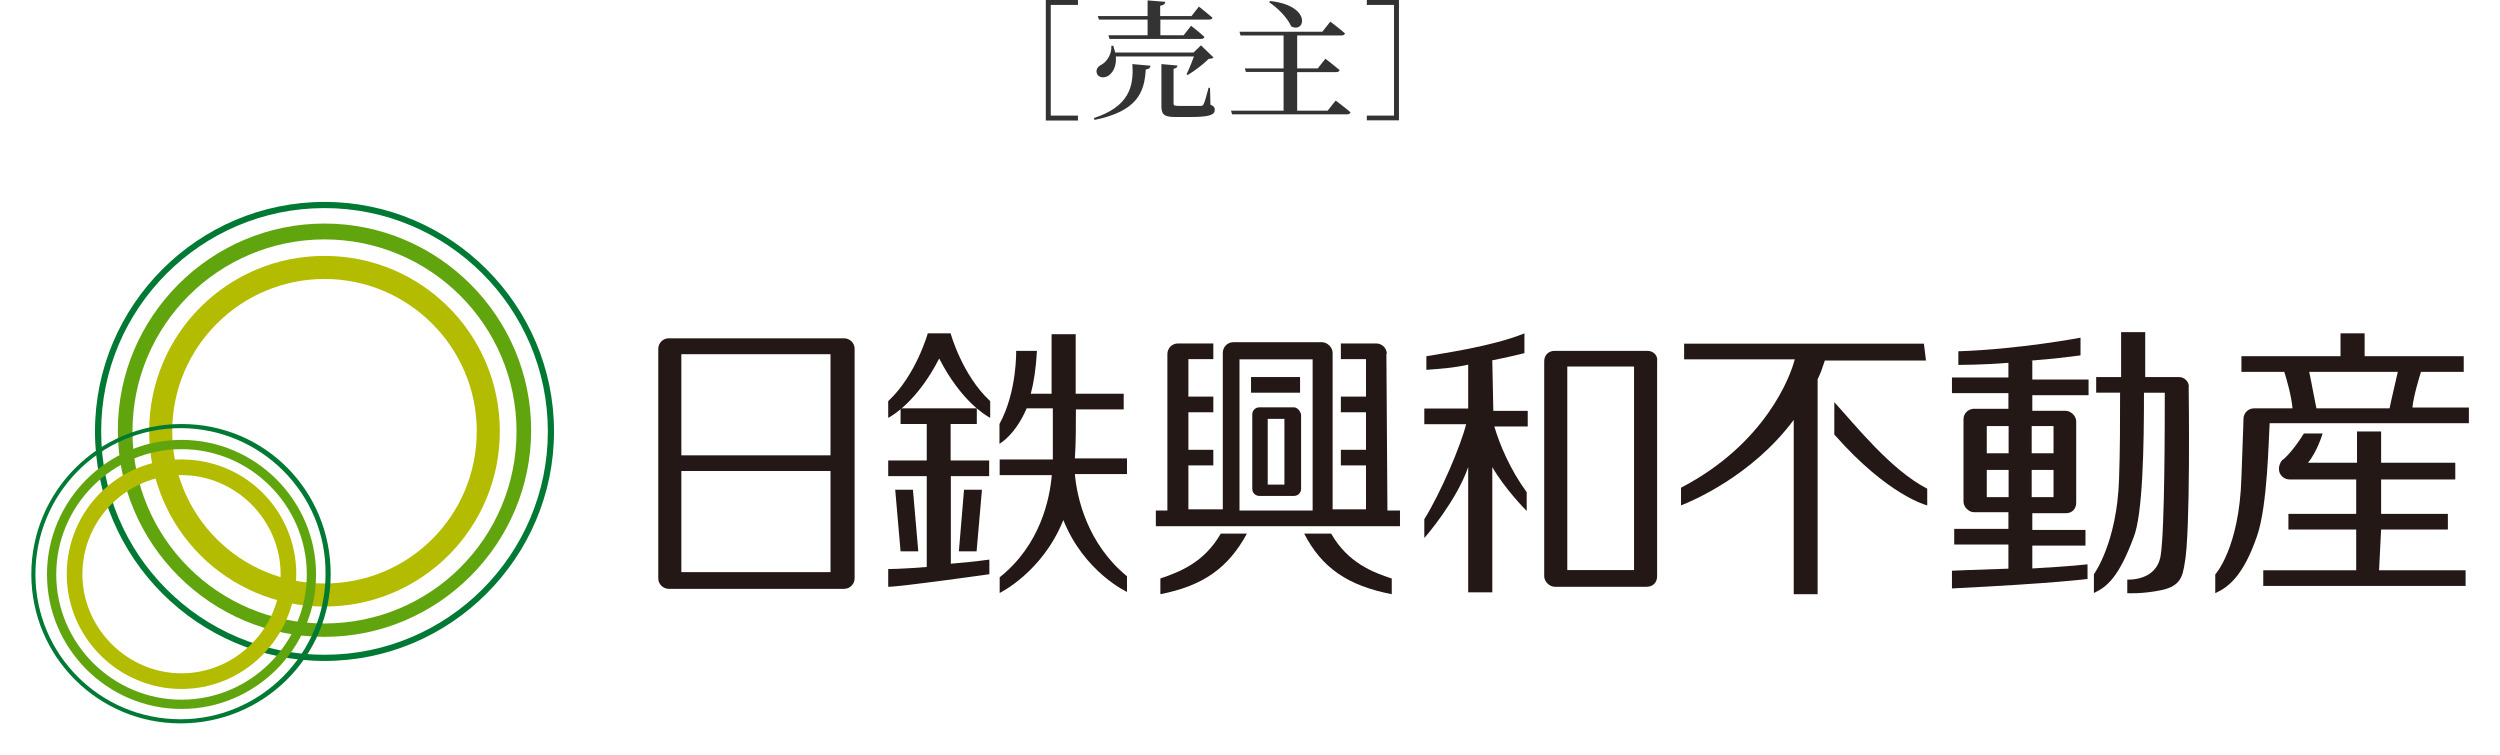 <?xml version="1.0" encoding="UTF-8"?><svg id="b" xmlns="http://www.w3.org/2000/svg" xmlns:xlink="http://www.w3.org/1999/xlink" viewBox="0 0 121.34 36.64"><defs><style>.f{fill:#007934;}.f,.g,.h,.i,.j,.k{stroke-width:0px;}.g{fill:#b3bc00;}.h{fill:#231815;}.l{isolation:isolate;}.m{clip-path:url(#d);}.i{fill:none;}.n{clip-path:url(#e);}.j{fill:#333;}.k{fill:#61a50e;}</style><clipPath id="d"><rect class="i" y="8.28" width="121.34" height="28.36"/></clipPath><clipPath id="e"><rect class="i" x="-32811.54" y="-28816.01" width="65535" height="65535"/></clipPath></defs><g id="c"><path class="j" d="m52.32,0v.24h-1.32v5.37h1.32v.24h-1.56V0h1.56Zm3.52,3.2c-.02.11-.09.16-.23.17-.06,1.14-.44,2.03-2.48,2.45l-.04-.09c1.7-.55,1.95-1.52,1.87-2.62l.88.08Zm-1.81-.99c.04.12.07.24.1.34h3.8l.36-.35.61.59c-.05.05-.12.06-.24.07-.24.25-.68.58-1.01.78l-.06-.04c.12-.23.26-.59.36-.86h-3.79c.04.48-.15.8-.37.94-.2.12-.47.1-.55-.11-.07-.19.05-.35.22-.43.26-.14.51-.51.48-.92h.09ZM56.56.09c-.01.09-.07.16-.25.19v.5h1.52l.36-.46s.41.32.66.54c-.02.07-.08.09-.17.09h-2.36v.76h1.13l.36-.46s.41.32.65.54c-.02.07-.08.1-.17.1h-4.44l-.05-.18h1.9v-.76h-2.36l-.06-.17h2.42V.02l.86.07Zm.59,3.1c0,.07-.07.13-.19.15v1.68c0,.09.03.12.24.12h.57c.24,0,.43,0,.51,0,.07,0,.11-.02.14-.09.06-.11.14-.42.24-.79h.07l.02.82c.17.07.21.14.21.24,0,.26-.24.36-1.25.36h-.64c-.57,0-.7-.12-.7-.53v-2.04l.77.07Zm5.15,2.17v-1.87h-1.83l-.05-.17h1.88v-1.6h-2.09l-.05-.18h4.02l.39-.49s.44.33.71.57c-.02.07-.08.1-.17.1h-2.15v1.6h1l.37-.47s.42.32.69.55c-.01.07-.08.1-.17.1h-1.89v1.87h1.48l.39-.49s.44.33.72.57c-.02.07-.09.1-.17.1h-5.58l-.05-.18h2.56Zm.37-4.08c-.18-.42-.67-.91-1.07-1.17l.05-.06c2.03.22,1.71,1.59,1.02,1.23Zm3.67,4.33h1.32V.24h-1.32v-.24h1.56v5.84h-1.56v-.24Z"/><g class="m"><g class="l"><g class="n"><path class="k" d="m15.75,11.62c-5.12,0-9.32,4.15-9.32,9.32s4.15,9.32,9.32,9.32,9.32-4.15,9.32-9.32-4.2-9.32-9.32-9.32m0,19.29c-5.52,0-10.03-4.51-10.03-10.03s4.51-10.03,10.03-10.03,10.03,4.51,10.03,10.03-4.51,10.03-10.03,10.03"/><path class="f" d="m15.75,10.1c-5.98,0-10.84,4.86-10.84,10.84s4.86,10.84,10.84,10.84,10.84-4.86,10.84-10.84-4.86-10.84-10.84-10.84m0,21.98c-6.13,0-11.14-5.01-11.14-11.14s5.01-11.14,11.14-11.14,11.14,5.01,11.14,11.14-5.01,11.14-11.14,11.14"/><path class="g" d="m15.75,13.54c-4.05,0-7.39,3.29-7.39,7.39s3.29,7.39,7.39,7.39,7.39-3.29,7.39-7.39-3.34-7.39-7.39-7.39m0,15.9c-4.71,0-8.51-3.8-8.51-8.51s3.8-8.51,8.51-8.51,8.51,3.8,8.51,8.51-3.8,8.51-8.51,8.51"/><path class="k" d="m8.81,21.8c-3.34,0-6.08,2.73-6.08,6.08s2.74,6.08,6.08,6.08,6.08-2.73,6.08-6.08-2.74-6.08-6.08-6.08m0,12.61c-3.6,0-6.53-2.94-6.53-6.53s2.94-6.53,6.53-6.53,6.53,2.94,6.53,6.53-2.94,6.53-6.53,6.53"/><path class="f" d="m8.76,20.78c-3.9,0-7.04,3.19-7.04,7.09s3.14,7.04,7.04,7.04,7.04-3.19,7.04-7.04c.05-3.9-3.14-7.09-7.04-7.09m0,14.33c-4,0-7.24-3.24-7.24-7.24s3.24-7.29,7.29-7.29,7.24,3.24,7.24,7.29-3.29,7.24-7.29,7.24"/><path class="g" d="m8.81,23.06c-2.68,0-4.81,2.18-4.81,4.81s2.18,4.81,4.81,4.81,4.81-2.18,4.81-4.81-2.18-4.81-4.81-4.81m0,10.38c-3.04,0-5.57-2.48-5.57-5.57s2.48-5.57,5.57-5.57,5.57,2.48,5.57,5.57c-.05,3.09-2.53,5.57-5.57,5.57"/><path class="h" d="m62.34,23.52h-.81v-3.19h.81v3.19Zm.46-3.75h-1.67c-.2,0-.35.15-.35.35v3.6c0,.2.15.35.35.35h1.67c.2,0,.35-.15.35-.35v-3.6c-.05-.2-.2-.35-.35-.35"/><path class="h" d="m115.57,25.7h3.24v-.76h-3.24v-1.67h3.6v-.81h-3.6v-1.52h-1.17v1.52h-2.38c.46-.56.71-1.42.71-1.42h-.91c-.56.91-1.01,1.27-1.01,1.27-.05,0-.05.05-.1.1-.05.1-.1.2-.1.35,0,.3.25.51.51.51h3.24v1.67h-3.29v.76h3.29v1.98h-4.51v.76h9.82v-.76h-4.2l.1-1.98Z"/><path class="h" d="m115.97,19.82h-3.54c-.1-.46-.25-1.32-.35-1.77h4.3c-.1.46-.3,1.27-.4,1.77m1.52-1.77h2.08v-.76h-4.81v-1.11h-1.17v1.11h-4.81v.76h2.08c.1.3.35,1.17.4,1.77h-1.87c-.3,0-.51.25-.51.51,0,.15,0,0-.1,2.84-.1,3.44-1.27,4.71-1.27,4.71v.91c.66-.3,1.37-.86,2.03-2.78.51-1.47.56-4.71.61-5.47h9.67v-.76h-2.74c.05-.56.35-1.52.41-1.72"/><path class="h" d="m105.79,18.3h-1.67v-2.18h-1.17v2.18h-1.21v.76h1.16c0,1.32,0,2.84-.05,4.2-.1,3.09-1.22,4.61-1.22,4.61v.91c.66-.3,1.22-.81,1.92-2.68.46-1.11.51-4.51.51-7.04h1.01c0,1.37,0,6.69-.2,7.9-.2,1.27-1.62,1.17-1.62,1.17v.66s.71.05,1.67-.15c.91-.2,1.01-.66,1.11-1.27.3-1.42.2-8.56.2-8.56.05-.25-.2-.51-.46-.51"/><path class="h" d="m89.03,19.52v1.57c2.63,2.99,4.51,3.44,4.51,3.44v-.81c-1.77-.91-3.49-3.09-4.51-4.2"/><path class="h" d="m93.39,16.68h-11.65v.76h5.37c-.2.81-1.42,4.1-5.52,6.23v.86c.51-.2,3.44-1.42,5.47-4.15v8.46h1.16v-10.43c.15-.3.25-.61.35-.91h4.91l-.1-.81Z"/><polygon class="h" points="44.31 23.77 43.45 23.77 43.71 26.76 44.57 26.76 44.31 23.77"/><polygon class="h" points="47.4 26.76 47.66 23.77 46.79 23.77 46.54 26.76 47.4 26.76"/><path class="h" d="m46.14,23.11h1.87v-.76h-1.87v-1.77h1.27v-.76h-3.7v.76h1.27v1.77h-1.87v.76h1.87v4.41c-1.27.1-1.87.1-1.87.1v.86c.61,0,4.91-.61,4.91-.61v-.71c-.71.1-1.32.15-1.87.2v-4.25Z"/><path class="h" d="m45.58,17.39c1.06,2.08,2.28,2.79,2.48,2.89v-.81c-1.37-1.27-1.92-3.29-1.92-3.29h-1.11s-.56,2.02-1.92,3.29v.81c.2-.1,1.42-.81,2.48-2.89"/><path class="h" d="m52.21,19.87h2.33v-.76h-2.33v-2.89h-1.17v2.89h-1.01c.15-.56.25-1.22.3-2.08h-1.01s.05,1.98-.81,3.55v.96s.76-.41,1.32-1.72h1.27v2.48h-2.58v.76h2.53c-.1,1.17-.56,3.39-2.53,4.96v.76s2.08-1.01,3.09-3.54c1.01,2.53,3.09,3.49,3.09,3.49v-.76c-1.92-1.57-2.43-3.8-2.53-4.96h2.53v-.76h-2.53c.05-.71.05-1.57.05-2.38"/><path class="h" d="m40.31,22.1h-7.24v-4.91h7.24v4.91Zm0,5.67h-7.24v-4.91h7.24v4.91Zm1.17-10.84c0-.3-.25-.51-.51-.51h-8.51c-.3,0-.51.25-.51.51v11.14c0,.3.25.51.51.51h8.51c.3,0,.51-.25.51-.51v-11.14Z"/><path class="h" d="m72.42,17.49c.76-.15,1.37-.3,1.57-.35v-.96c-1.62.66-4.25,1.01-4.76,1.11v.66c.66-.05,1.37-.1,2.03-.25v2.13h-2.13v.76h2.03c-.25,1.01-1.21,3.29-2.03,4.61v.91c.1-.1,1.57-1.82,2.13-3.44v6.08h1.17v-6.08c.61,1.06,1.62,2.08,1.67,2.13v-.91c-.81-1.11-1.32-2.33-1.57-3.19h1.62v-.76h-1.67l-.05-2.43Z"/><path class="h" d="m79.31,27.67h-3.24v-9.88h3.24v9.88Zm.66-10.64h-4.51c-.3,0-.51.2-.51.51v10.43c0,.25.25.51.51.51h4.46c.3,0,.51-.2.51-.51v-10.43c.05-.3-.2-.51-.46-.51"/><path class="h" d="m99.67,22h-1.06v-1.32h1.06v1.32Zm0,2.13h-1.06v-1.32h1.06v1.32Zm-2.18-2.13h-1.06v-1.32h1.06v1.32Zm0,2.13h-1.06v-1.32h1.06v1.32Zm1.11-6.63c1.27-.1,1.52-.15,2.38-.25v-.86s-2.94.56-5.93.66v.66c.1,0,1.22,0,2.43-.1v.71h-2.74v.76h2.74v.76h-1.67c-.25,0-.51.2-.51.51v4c0,.25.25.51.51.51h1.67v.81h-2.63v.76h2.63v1.17c-1.62.05-2.74.1-2.74.1v.86c5.06-.25,6.58-.46,6.58-.46v-.71c-.91.1-1.87.15-2.68.2v-1.11h2.58v-.76h-2.58v-.81h1.62c.3,0,.51-.2.51-.51v-3.95c0-.25-.25-.51-.51-.51h-1.62v-.76h2.73v-.76h-2.73v-.91h-.05Z"/><path class="h" d="m56.32,28.08v.76c2.08-.41,3.29-1.27,4.2-2.94h-1.27c-.81,1.42-2.03,1.87-2.94,2.18"/><path class="h" d="m64.62,25.9h-1.32c.86,1.67,2.13,2.53,4.25,2.94v-.76c-.91-.3-2.13-.76-2.94-2.18"/><rect class="h" x="60.72" y="18.3" width="2.38" height=".76"/><path class="h" d="m63.71,24.78h-3.55v-7.34h3.55v7.34Zm3.6-7.6h0c0-.3-.25-.51-.51-.51h-1.72v.76h1.22v1.82h-1.22v.76h1.22v1.82h-1.22v.76h1.22v2.13h-1.62v-7.6c0-.25-.25-.51-.51-.51h-4.31c-.3,0-.51.25-.51.51v7.6h-1.67v-2.13h1.21v-.76h-1.21v-1.82h1.21v-.76h-1.21v-1.82h1.21v-.76h-1.72c-.3,0-.51.25-.51.51v7.6h-.56v.76h11.85v-.76h-.61l-.05-7.6Z"/></g></g></g></g></svg>